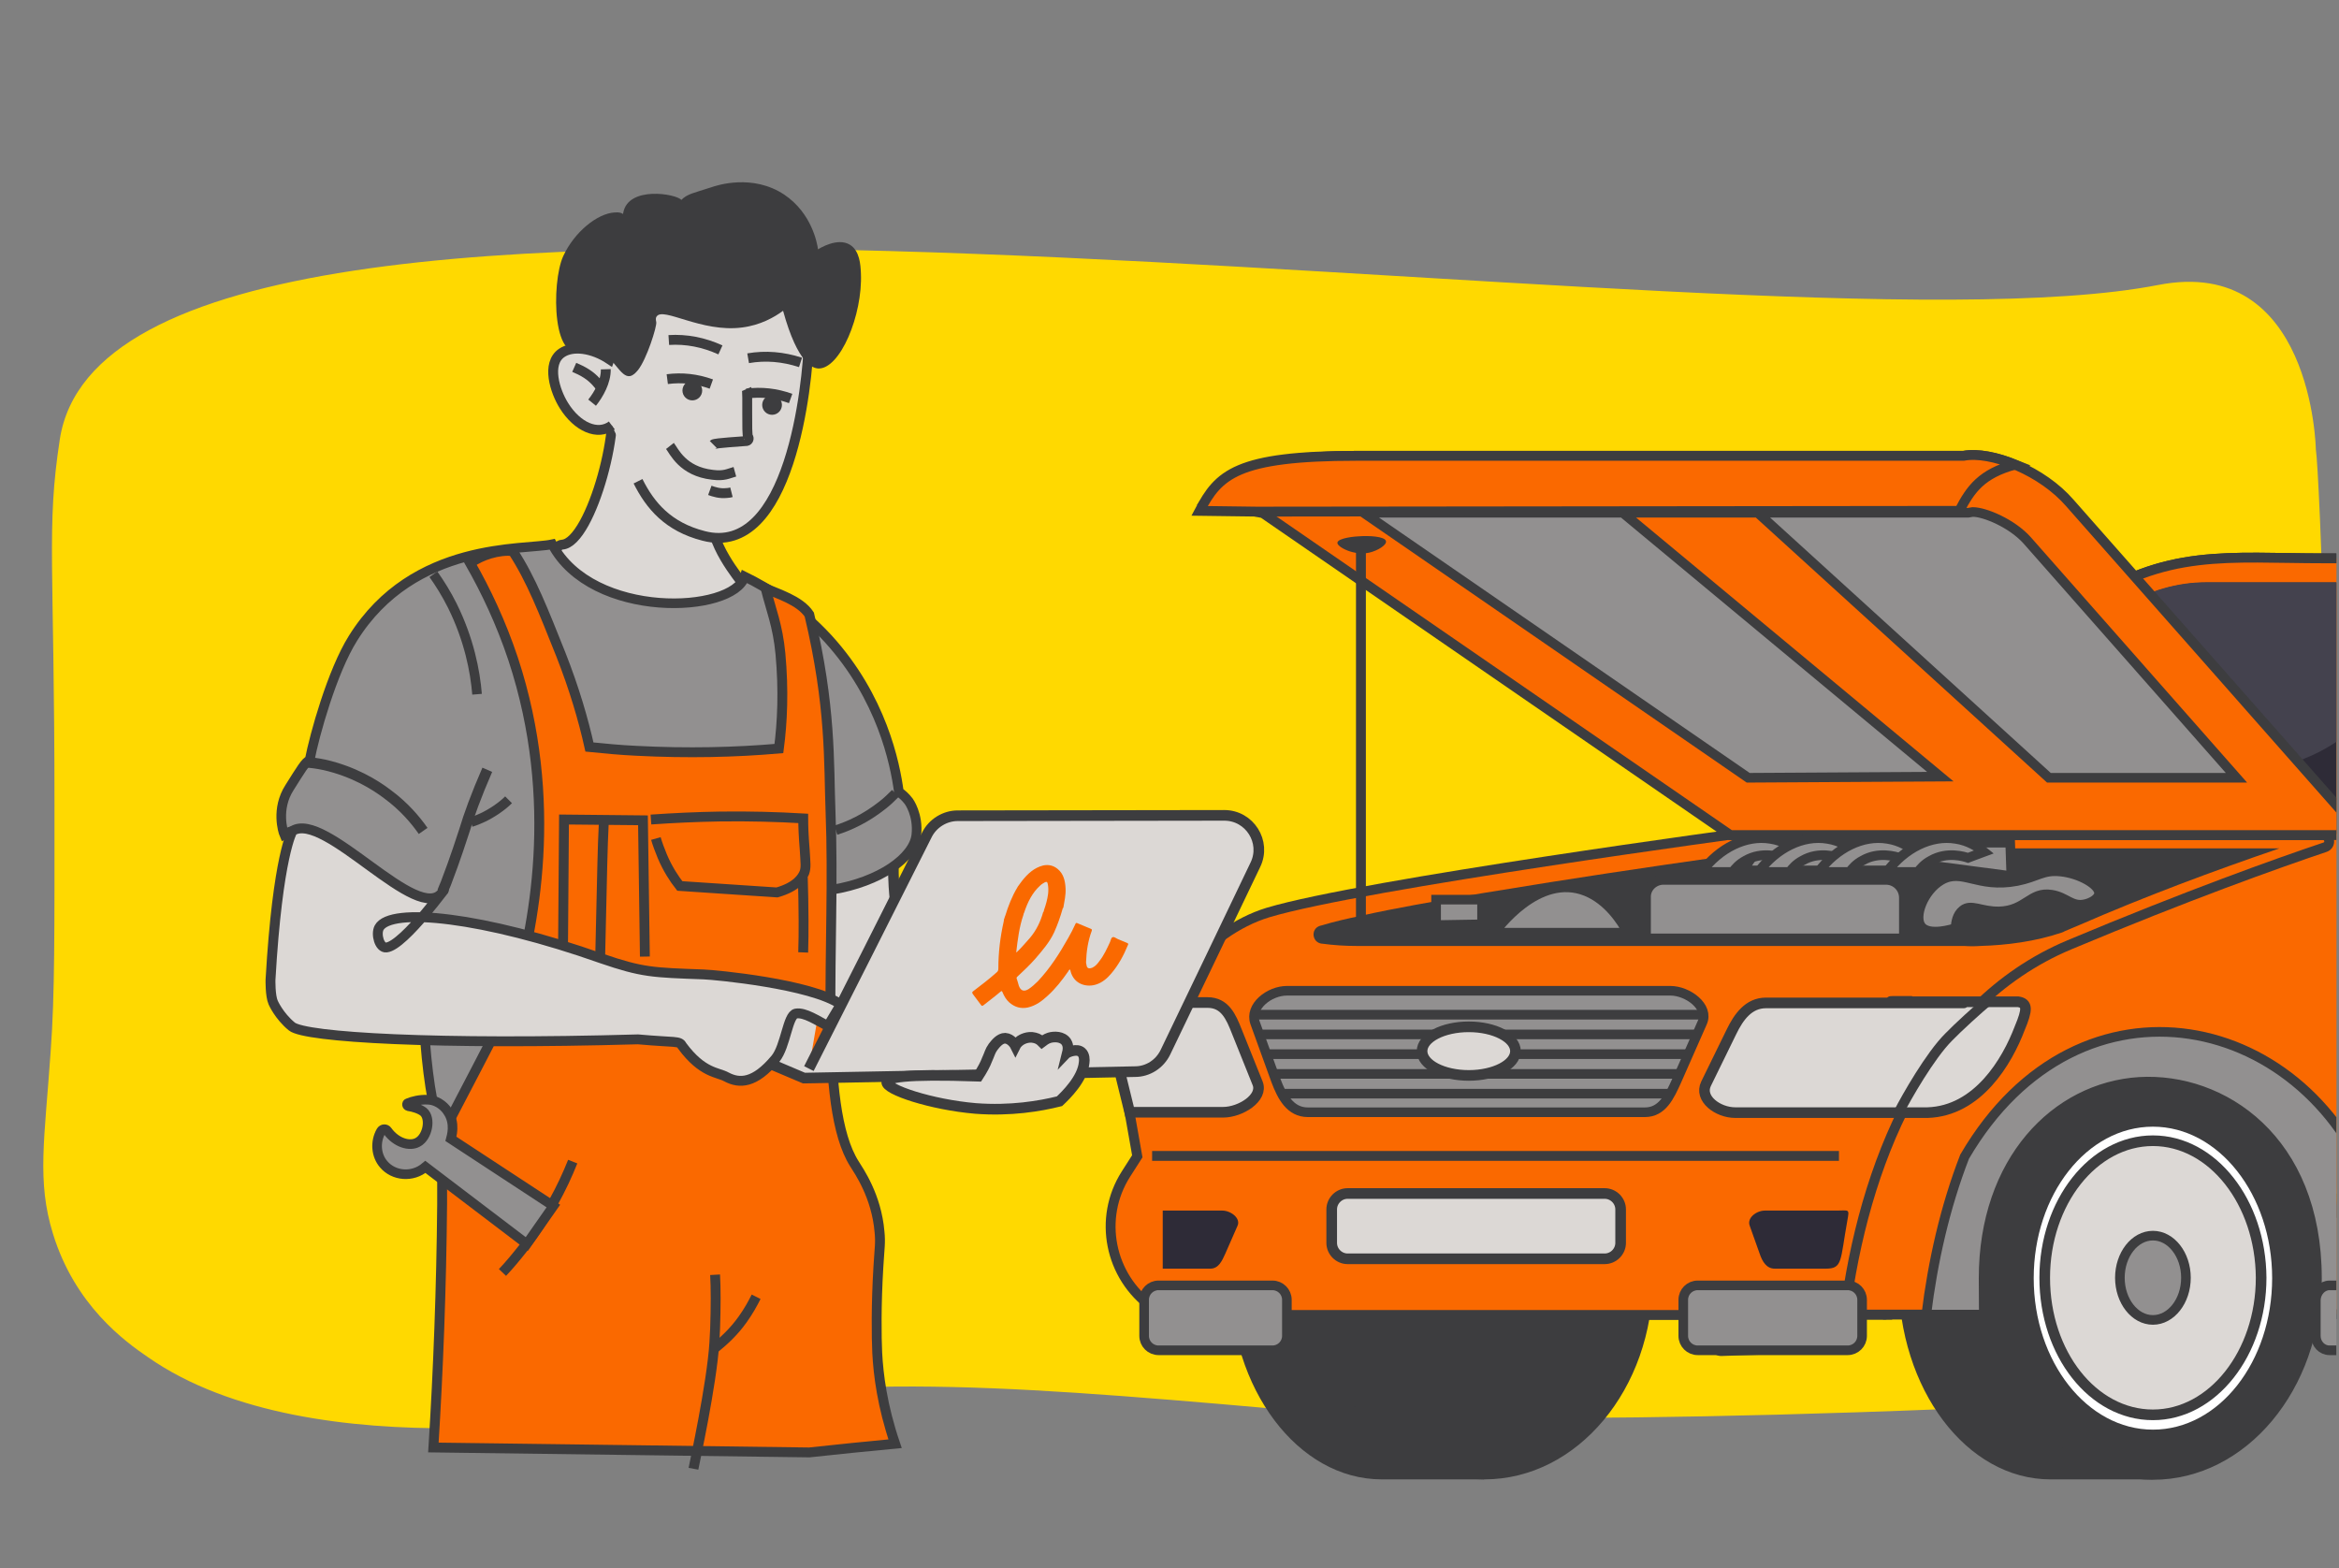 <svg width="440" height="295" viewBox="0 0 440 295" fill="none" xmlns="http://www.w3.org/2000/svg">
<rect x="0" y="0" width="440" height="295" fill="#808080" stroke="none"/>
<g clip-path="url(#clip0_4266_35487)">
<g clip-path="url(#clip1_4266_35487)">
<path d="M11.249 82.677C8.678 99.462 10.249 105.961 10.249 151.672C10.249 175.242 10.32 187.026 9.535 197.74C8.392 214.31 6.892 222.167 9.963 232.094C14.106 245.593 23.534 252.378 27.819 255.307C58.888 277.019 118.241 266.02 123.812 265.02C161.809 258.092 191.378 260.735 250.373 265.949C250.373 265.949 297.298 268.949 402.361 263.378C406.933 263.163 418.075 262.378 427.288 252.164C434.43 244.308 439.573 234.237 439.501 225.238C438.644 150.172 436.359 88.82 435.645 84.534C435.645 84.463 435.002 47.966 406.004 53.608C328.153 68.821 21.891 13.111 11.249 82.677Z" fill="#FFD900"/>
<path fill-rule="evenodd" clip-rule="evenodd" d="M259.94 202.454C244.156 202.454 231.371 219.453 231.371 240.379C231.371 261.306 244.156 278.305 259.94 278.305H279.225C257.94 267.806 255.298 255.45 255.298 240.379C255.298 230.309 255.298 218.095 279.225 202.454H259.94Z" fill="#3D3D3F"/>
<path fill-rule="evenodd" clip-rule="evenodd" d="M279.224 202.454C261.725 202.454 247.512 219.453 247.512 240.379C247.512 261.306 261.725 278.305 279.224 278.305C296.722 278.305 310.935 261.306 310.935 240.379C310.935 219.453 296.722 202.454 279.224 202.454Z" fill="#3D3D3F"/>
<path fill-rule="evenodd" clip-rule="evenodd" d="M385.714 202.454C369.929 202.454 357.145 219.453 357.145 240.379C357.145 261.306 369.929 278.305 385.714 278.305H404.998C383.714 267.806 381.071 255.45 381.071 240.379C381.071 230.309 381.071 218.095 404.998 202.454H385.714Z" fill="#3D3D3F"/>
<path d="M404.997 278.377C422.511 278.377 436.709 261.397 436.709 240.451C436.709 219.505 422.511 202.525 404.997 202.525C387.483 202.525 373.285 219.505 373.285 240.451C373.285 261.397 387.483 278.377 404.997 278.377Z" fill="#3D3D3F"/>
<path fill-rule="evenodd" clip-rule="evenodd" d="M404.997 211.953C392.57 211.953 382.57 224.738 382.57 240.451C382.57 256.164 392.641 268.948 404.997 268.948C417.425 268.948 427.424 256.164 427.424 240.451C427.424 224.738 417.353 211.953 404.997 211.953Z" fill="white"/>
<path fill-rule="evenodd" clip-rule="evenodd" d="M404.996 214.596C393.783 214.596 384.641 226.166 384.641 240.379C384.641 254.664 393.711 266.163 404.996 266.163C416.21 266.163 425.352 254.593 425.352 240.379C425.28 226.166 416.21 214.596 404.996 214.596Z" fill="#DCD8D5" stroke="#3D3D3F" stroke-width="2" stroke-miterlimit="10"/>
<path fill-rule="evenodd" clip-rule="evenodd" d="M404.995 232.451C401.567 232.451 398.781 236.023 398.781 240.379C398.781 244.736 401.567 248.307 404.995 248.307C408.423 248.307 411.209 244.736 411.209 240.379C411.209 236.023 408.423 232.451 404.995 232.451Z" fill="#929090" stroke="#3D3D3F" stroke-width="1.809" stroke-miterlimit="10"/>
<path fill-rule="evenodd" clip-rule="evenodd" d="M329.647 156.458C362.859 133.602 381.358 120.96 391.643 113.889C407.356 103.105 419.14 105.033 437.21 105.033H566.915L647.98 156.743C698.904 156.743 693.833 214.239 687.477 247.236H678.549C678.906 245.022 679.049 242.737 679.049 240.38C679.049 219.453 664.836 202.454 647.337 202.454C629.838 202.454 615.625 219.453 615.625 240.38C615.625 242.737 615.768 245.022 616.125 247.236H442.067C447.567 211.168 404.499 196.454 384.286 199.454C366.43 202.097 354.36 221.167 354.36 240.451C354.36 252.093 354.503 245.094 354.86 247.308H346.717L345.289 250.522C344.646 252.022 343.932 253.45 342.289 253.521L323.791 254.164C321.862 254.236 319.505 249.022 318.505 247.379H239.012C237.94 248.736 234.94 253.593 233.441 253.593H221.656C220.013 253.593 218.656 252.236 218.656 250.593V247.236L216.728 245.879C208.728 240.165 206.514 229.166 211.799 220.881L213.942 217.524L212.085 207.025C211.371 202.883 212.014 198.669 214.085 194.955C218.227 187.455 226.584 175.313 238.512 171.671C256.367 166.314 329.647 156.458 329.647 156.458Z" fill="#FA6900" stroke="#3D3D3F" stroke-width="1.857" stroke-miterlimit="10"/>
<path fill-rule="evenodd" clip-rule="evenodd" d="M329.646 156.457C362.858 133.602 381.357 120.96 391.642 113.889C407.355 103.104 419.139 105.033 437.21 105.033H569.485C583.984 105.033 588.341 107.604 600.554 116.532C617.767 129.174 637.194 148.744 648.05 156.743H667.763C710.688 156.743 704.76 247.236 704.76 247.236H678.691C679.048 245.022 679.191 242.736 679.191 240.379C679.191 219.452 664.977 202.454 647.479 202.454C629.98 202.454 615.767 219.452 615.767 240.379C615.767 242.736 615.91 245.022 616.267 247.236H436.352C435.567 246.665 435.638 247.879 435.638 246.379C435.638 245.45 435.71 243.665 435.71 240.451C435.71 214.31 417.854 202.597 402.284 203.525C386.499 204.525 373 218.452 373 240.451C373 252.093 373.143 245.093 373.5 247.307H347.002C350.502 219.738 362.072 189.169 389.285 177.741C411.426 168.456 428.424 162.385 437.352 159.386C438.638 158.957 438.281 157.1 436.995 157.1H325.504C328.147 156.672 329.646 156.457 329.646 156.457Z" fill="#FA6900" stroke="#3D3D3F" stroke-width="1.857" stroke-miterlimit="10"/>
<path fill-rule="evenodd" clip-rule="evenodd" d="M720.189 228.023C720.546 239.237 720.046 247.236 720.046 247.236H693.976C694.334 245.022 694.476 242.736 694.476 240.379C694.476 219.453 680.263 202.454 662.765 202.454C645.266 202.454 631.053 219.453 631.053 240.379C631.053 242.736 631.196 245.022 631.553 247.236H436.354C435.854 247.236 435.782 247.307 435.782 246.736C435.782 245.879 435.854 244.093 435.854 240.451C435.854 214.31 417.998 202.597 402.428 203.525C386.643 204.525 373.144 218.453 373.144 240.451C373.144 252.093 373.287 245.093 373.644 247.307H362.359C363.574 237.451 365.859 227.166 369.573 217.596C391.214 180.527 435.068 190.383 446.924 226.023C447.353 227.38 452.71 227.38 457.281 227.523C497.277 228.738 619.911 228.666 619.911 228.666C619.911 228.666 629.41 189.955 662.836 191.812C696.262 193.669 702.261 217.381 703.404 224.952C704.476 232.523 712.546 229.809 720.189 228.023Z" fill="#929090" stroke="#3D3D3F" stroke-width="1.809" stroke-miterlimit="10"/>
<path fill-rule="evenodd" clip-rule="evenodd" d="M337.648 156.886C440.498 156.886 444.283 156.886 444.283 156.886C461.567 128.388 488.28 109.604 488.065 109.604C475.495 109.604 440.14 109.604 415.071 109.604C403.715 109.604 395.43 116.175 385.93 122.746C369.003 134.531 354.576 145.03 337.648 156.886Z" fill="#2E2B37"/>
<path fill-rule="evenodd" clip-rule="evenodd" d="M242.083 186.384H314.22C317.506 186.384 321.577 189.384 320.22 192.383L315.435 203.24C314.078 206.239 312.721 209.239 309.435 209.239H246.011C242.726 209.239 241.155 206.311 240.012 203.24L236.084 192.383C235.012 189.312 238.798 186.384 242.083 186.384Z" fill="#929090" stroke="#3D3D3F" stroke-width="1.809" stroke-miterlimit="10"/>
<path fill-rule="evenodd" clip-rule="evenodd" d="M379.642 188.455H360.072H360.001C359.929 188.455 359.929 188.455 359.858 188.455C359.715 188.455 359.572 188.455 359.429 188.383H359.358C359.144 188.383 359.001 188.383 358.787 188.383C358.715 188.383 358.644 188.383 358.572 188.383C358.358 188.383 358.144 188.383 357.929 188.383H357.858C357.644 188.383 357.358 188.383 357.072 188.383C357.001 188.383 356.858 188.383 356.787 188.383C356.572 188.383 356.287 188.383 356.001 188.383C353.144 188.455 370.5 188.669 369.357 188.669H332.217C328.932 188.669 327.075 191.312 325.718 194.097L320.932 203.882C319.575 206.668 323.146 209.31 326.432 209.31H362.572C372.071 209.025 377.571 199.668 379.928 193.454C381.428 189.883 381.428 188.74 379.642 188.455Z" fill="#DCD8D5" stroke="#3D3D3F" stroke-width="2" stroke-miterlimit="10"/>
<path fill-rule="evenodd" clip-rule="evenodd" d="M230.511 235.808L232.797 230.594C233.44 229.166 231.511 227.738 229.94 227.738H224.369H218.727V238.665H223.226H227.654C229.226 238.665 229.869 237.237 230.511 235.808Z" fill="#2E2B37"/>
<path fill-rule="evenodd" clip-rule="evenodd" d="M329.149 230.595L331.006 235.809C331.506 237.308 332.291 238.665 333.863 238.665H341.791H343.433C346.647 238.665 346.147 237.237 347.504 229.666C347.933 227.309 347.862 227.738 345.433 227.738H343.005H332.006C330.434 227.738 328.577 229.095 329.149 230.595Z" fill="#2E2B37"/>
<path fill-rule="evenodd" clip-rule="evenodd" d="M402.357 146.03C438.497 146.03 438.497 143.744 469.138 109.532C457.853 109.532 425.141 109.532 415.071 109.532C403.714 109.532 395.429 116.103 385.93 122.674C374.288 130.745 363.86 138.245 353.004 145.958C364.074 146.03 366.146 146.03 402.357 146.03Z" fill="#44424E"/>
<path fill-rule="evenodd" clip-rule="evenodd" d="M438.212 241.808H608.341C609.77 241.808 610.913 243.022 610.913 244.522V251.307C610.913 252.807 609.77 254.021 608.341 254.021H438.212C436.783 254.021 435.641 252.807 435.641 251.307V244.522C435.712 243.022 436.855 241.808 438.212 241.808Z" fill="#929090" stroke="#3D3D3F" stroke-width="1.809" stroke-miterlimit="10"/>
<path fill-rule="evenodd" clip-rule="evenodd" d="M319.363 241.808H347.575C349.075 241.808 350.289 243.022 350.289 244.522V251.307C350.289 252.807 349.075 254.021 347.575 254.021H319.363C317.863 254.021 316.648 252.807 316.648 251.307V244.522C316.648 243.022 317.863 241.808 319.363 241.808Z" fill="#929090" stroke="#3D3D3F" stroke-width="1.809" stroke-miterlimit="10"/>
<path fill-rule="evenodd" clip-rule="evenodd" d="M217.941 241.808H239.368C240.867 241.808 242.082 243.022 242.082 244.522V251.307C242.082 252.807 240.867 254.021 239.368 254.021H217.941C216.441 254.021 215.227 252.807 215.227 251.307V244.522C215.227 243.022 216.441 241.808 217.941 241.808Z" fill="#929090" stroke="#3D3D3F" stroke-width="1.809" stroke-miterlimit="10"/>
<path fill-rule="evenodd" clip-rule="evenodd" d="M236.584 203.811L232.656 194.026C231.584 191.312 230.442 188.598 227.156 188.598H219.014C215.371 189.026 211.514 194.597 210.586 201.383L212.514 209.239H230.084C233.37 209.239 237.655 206.525 236.584 203.811Z" fill="#DCD8D5" stroke="#3D3D3F" stroke-width="2" stroke-miterlimit="10"/>
<path fill-rule="evenodd" clip-rule="evenodd" d="M255.224 85.749C285.008 85.749 369.358 85.749 369.358 85.749C375.001 84.821 384.286 88.749 389.357 94.606L441.21 153.387C442.495 154.815 441.424 157.101 439.567 157.101H325.505L237.583 96.534L226.727 94.391C230.941 88.32 239.511 85.749 255.224 85.749Z" fill="#FA6900" stroke="#3D3D3F" stroke-width="1.857" stroke-miterlimit="10"/>
<path fill-rule="evenodd" clip-rule="evenodd" d="M328.863 146.316L256.512 96.463H370.217L371.074 96.32H371.146C373.36 96.32 378.502 98.462 381.359 101.676L420.713 146.316H385.43L330.649 96.463L305.008 96.248L365.003 146.102L328.863 146.316Z" fill="#929090" stroke="#3D3D3F" stroke-width="1.809" stroke-miterlimit="10"/>
<path fill-rule="evenodd" clip-rule="evenodd" d="M428.782 159.6H335.146C335.075 159.6 335.003 159.6 334.932 159.6C320.504 161.6 306.077 163.671 291.649 165.957C283.15 167.314 274.651 168.671 266.151 170.242C262.723 170.885 259.295 171.528 255.866 172.313C253.438 172.813 250.938 173.385 248.581 174.099C248.51 174.099 248.367 174.17 248.296 174.17C246.51 174.742 246.796 177.313 248.653 177.527H248.724C250.867 177.813 253.01 177.956 255.224 177.956H369.358C369.429 177.956 369.429 177.956 369.5 177.956C370.5 178.027 371.5 178.027 372.5 177.956C377.571 177.813 382.928 177.099 387.785 175.456C387.999 175.385 388.213 175.313 388.428 175.17C389.356 174.813 390.213 174.385 391.142 174.028C403.426 168.671 416.068 163.957 428.782 159.6Z" fill="#3D3D3F"/>
<path fill-rule="evenodd" clip-rule="evenodd" d="M369.359 85.749C369.359 85.749 278.009 85.749 255.225 85.749C232.513 85.749 229.227 89.32 225.656 96.105L236.441 96.248L368.574 96.105C370.716 91.963 372.788 89.106 379.073 87.392C375.502 85.963 372.002 85.249 369.359 85.749Z" fill="#FA6900" stroke="#3D3D3F" stroke-width="1.857" stroke-miterlimit="10"/>
<path fill-rule="evenodd" clip-rule="evenodd" d="M312.932 165.529H354.786C356.643 165.529 358.143 167.028 358.143 168.885V176.528H309.647V168.814C309.576 167.028 311.075 165.529 312.932 165.529Z" fill="#929090" stroke="#3D3D3F" stroke-width="1.809" stroke-miterlimit="10"/>
<path d="M236.371 190.884C262.012 190.884 294.867 190.884 320.436 190.884H236.371Z" fill="#929090"/>
<path d="M236.371 190.884C262.012 190.884 294.867 190.884 320.436 190.884" stroke="#3D3D3F" stroke-width="1.809" stroke-miterlimit="10"/>
<path d="M237.441 194.598C263.082 194.598 293.58 194.598 319.221 194.598H237.441Z" fill="#929090"/>
<path d="M237.441 194.598C263.082 194.598 293.58 194.598 319.221 194.598" stroke="#3D3D3F" stroke-width="1.809" stroke-miterlimit="10"/>
<path d="M238.727 198.312C264.367 198.312 292.08 198.312 317.649 198.312H238.727Z" fill="#929090"/>
<path d="M238.727 198.312C264.367 198.312 292.08 198.312 317.649 198.312" stroke="#3D3D3F" stroke-width="1.809" stroke-miterlimit="10"/>
<path d="M239.656 202.026C265.297 202.026 290.009 202.026 315.65 202.026H239.656Z" fill="#929090"/>
<path d="M239.656 202.026C265.297 202.026 290.009 202.026 315.65 202.026" stroke="#3D3D3F" stroke-width="1.809" stroke-miterlimit="10"/>
<path d="M240.656 205.74C266.297 205.74 288.867 205.74 314.508 205.74H240.656Z" fill="#929090"/>
<path d="M240.656 205.74C266.297 205.74 288.867 205.74 314.508 205.74" stroke="#3D3D3F" stroke-width="1.809" stroke-miterlimit="10"/>
<path d="M276.297 202.311C281.149 202.311 285.082 200.265 285.082 197.74C285.082 195.216 281.149 193.169 276.297 193.169C271.445 193.169 267.512 195.216 267.512 197.74C267.512 200.265 271.445 202.311 276.297 202.311Z" fill="#DCD8D5" stroke="#3D3D3F" stroke-width="2" stroke-miterlimit="10"/>
<path d="M301.865 236.809H253.511C251.869 236.809 250.512 235.452 250.512 233.809V227.524C250.512 225.881 251.869 224.524 253.511 224.524H301.865C303.508 224.524 304.865 225.881 304.865 227.524V233.809C304.865 235.452 303.508 236.809 301.865 236.809Z" fill="#DCD8D5" stroke="#3D3D3F" stroke-width="2" stroke-miterlimit="10"/>
<path fill-rule="evenodd" clip-rule="evenodd" d="M306.223 175.456C305.08 173.385 302.58 169.385 298.366 167.671C289.296 164.029 281.511 174.956 281.082 175.456C289.439 175.456 297.866 175.456 306.223 175.456Z" fill="#929090" stroke="#3D3D3F" stroke-width="1.809" stroke-miterlimit="10"/>
<path d="M392.214 170.1C389.714 170.671 388.714 168.743 385.928 168.314C381.929 167.671 381.143 171.314 376.072 171.457C372.644 171.528 370.787 169.957 369.216 171.243C368.144 172.1 367.93 173.528 367.858 174.599C367.358 174.742 362.93 176.171 361.43 174.314C359.93 172.457 361.859 167.529 365.144 165.6C369.144 163.243 371.93 167.171 379.429 165.743C383.357 164.957 384.286 163.6 387.643 163.957C391.214 164.314 394.999 166.457 394.856 168.1C394.785 169.1 393.285 169.885 392.214 170.1Z" fill="#929090" stroke="#3D3D3F" stroke-width="1.809" stroke-miterlimit="10"/>
<path d="M329.579 161.243C329.007 162.1 328.436 162.886 327.793 163.743C338.364 163.743 349.006 163.743 359.576 163.743C360.933 163.457 362.362 163.172 363.719 162.886C368.576 163.529 373.504 164.172 378.36 164.814C378.289 162.743 378.218 160.6 378.146 158.529C362.005 158.529 345.863 158.458 329.721 158.458C329.721 159.386 329.65 160.315 329.579 161.243Z" fill="#929090" stroke="#3D3D3F" stroke-width="1.809" stroke-miterlimit="10"/>
<path d="M278.795 173.885C278.795 172.314 278.795 170.742 278.795 169.242C275.938 169.242 273.009 169.242 270.152 169.242C270.152 170.814 270.152 172.385 270.152 174.028C273.009 173.956 275.866 173.956 278.795 173.885Z" fill="#929090" stroke="#3D3D3F" stroke-width="1.809" stroke-miterlimit="10"/>
<path d="M320.078 164.029C323.435 159.529 328.435 157.029 333.077 157.815C335.434 158.172 337.22 159.315 338.362 160.243C337.362 160.601 336.363 161.029 335.363 161.386C334.72 161.172 331.434 160.101 328.363 161.886C327.149 162.529 326.435 163.386 325.935 164.029C324.006 164.029 322.078 164.029 320.078 164.029Z" fill="#929090" stroke="#3D3D3F" stroke-width="1.809" stroke-miterlimit="10"/>
<path d="M330.789 164.029C334.146 159.529 339.146 157.029 343.788 157.815C346.145 158.172 347.931 159.315 349.073 160.243C348.073 160.601 347.073 161.029 346.074 161.386C345.431 161.172 342.145 160.101 339.074 161.886C337.86 162.529 337.146 163.386 336.646 164.029C334.717 164.029 332.717 164.029 330.789 164.029Z" fill="#929090" stroke="#3D3D3F" stroke-width="1.809" stroke-miterlimit="10"/>
<path d="M342.074 164.029C345.431 159.529 350.431 157.029 355.073 157.815C357.43 158.172 359.216 159.315 360.358 160.243C359.359 160.601 358.359 161.029 357.359 161.386C356.716 161.172 353.43 160.101 350.359 161.886C349.145 162.529 348.431 163.386 347.931 164.029C346.002 164.029 344.003 164.029 342.074 164.029Z" fill="#929090" stroke="#3D3D3F" stroke-width="1.809" stroke-miterlimit="10"/>
<path d="M354.934 164.029C358.29 159.529 363.29 157.029 367.933 157.815C370.29 158.172 372.075 159.315 373.218 160.243C372.218 160.601 371.218 161.029 370.218 161.386C369.575 161.172 366.29 160.101 363.219 161.886C362.004 162.529 361.29 163.386 360.79 164.029C358.862 164.029 356.862 164.029 354.934 164.029Z" fill="#929090" stroke="#3D3D3F" stroke-width="1.809" stroke-miterlimit="10"/>
<path fill-rule="evenodd" clip-rule="evenodd" d="M256.012 173.957C256.012 150.244 256.012 126.46 256.012 102.748V173.957Z" fill="#FA6900"/>
<path d="M256.012 173.957C256.012 150.244 256.012 126.46 256.012 102.748" stroke="#3D3D3F" stroke-width="1.857" stroke-miterlimit="10"/>
<path fill-rule="evenodd" clip-rule="evenodd" d="M257.583 103.962C259.154 103.605 260.868 102.534 260.725 101.819C260.582 100.891 257.44 100.748 255.654 100.891C255.154 100.891 251.655 101.177 251.583 102.105C251.512 102.891 254.726 104.605 257.583 103.962Z" fill="#3D3D3F"/>
<path d="M374 188.312C372.572 189.384 368.072 193.526 366.572 195.098C363.073 198.597 358.644 206.383 357.145 209.311" stroke="#3D3D3F" stroke-width="1.857" stroke-miterlimit="10"/>
<path d="M216.73 217.453C237.729 217.453 258.656 217.453 279.654 217.453C301.724 217.453 323.865 217.453 345.935 217.453" stroke="#3D3D3F" stroke-width="1.857" stroke-miterlimit="10"/>
<path d="M167.593 157.101C168.735 158.172 167.736 159.958 168.164 166.743C168.664 174.457 170.164 176.885 170.521 181.456C170.807 185.813 170.092 192.027 165.164 199.955C154.165 192.455 143.166 184.884 132.238 177.385C157.022 157.958 165.379 155.029 167.593 157.101Z" fill="#DCD8D5" stroke="#3D3D3F" stroke-width="2" stroke-miterlimit="10"/>
<path d="M114.381 73.25C117.523 78.178 111.31 102.105 105.739 102.462C103.025 102.605 104.596 112.961 106.453 114.89C112.167 120.889 125.309 124.46 128.237 139.745C128.38 140.316 129.737 135.959 129.88 135.388C131.522 130.46 141.95 112.89 139.093 108.962C138.022 107.533 131.308 98.891 135.236 95.034" fill="#DCD8D5"/>
<path d="M114.381 73.25C117.523 78.178 111.31 102.105 105.739 102.462C103.025 102.605 104.596 112.961 106.453 114.89C112.167 120.889 125.309 124.46 128.237 139.745C128.38 140.316 129.737 135.959 129.88 135.388C131.522 130.46 141.95 112.89 139.093 108.962C138.022 107.533 131.308 98.891 135.236 95.034" stroke="#3D3D3F" stroke-width="1.857" stroke-miterlimit="10"/>
<path d="M77.596 169.6C69.097 165.457 66.168 161.886 64.24 160.386C61.526 158.243 58.312 155.458 55.026 156.315C54.383 156.458 53.812 156.744 53.455 156.958C53.241 156.458 51.884 152.172 54.455 148.173C56.526 144.887 57.526 143.173 58.24 143.03C59.169 138.245 62.454 126.389 66.382 120.104C77.81 101.748 98.666 103.533 103.88 102.391C111.379 116.604 137.877 115.461 140.091 108.462C144.305 110.533 150.233 114.104 155.804 120.175C165.875 131.246 168.375 143.602 169.089 148.958C169.589 149.316 170.303 149.887 170.946 150.744C170.946 150.744 172.803 153.244 172.374 157.101C171.874 161.315 165.589 165.886 156.447 167.386C155.947 176.171 155.447 184.956 154.876 193.741C130.949 195.812 107.022 211.311 83.096 213.453C79.524 204.24 78.81 181.956 80.239 173.528C79.31 173.171 79.524 170.528 77.596 169.6Z" fill="#929090" stroke="#3D3D3F" stroke-width="1.809" stroke-miterlimit="10"/>
<path d="M115.094 80.035C112.452 82.035 108.595 80.321 106.095 76.322C104.381 73.608 102.738 68.394 105.666 66.394C107.738 64.965 111.452 65.465 114.666 67.608C115.166 66.251 116.523 61.894 118.166 59.68C121.022 55.895 152.52 51.038 152.163 63.965C151.949 72.25 148.663 105.034 132.379 100.82C125.665 99.106 122.308 95.106 120.023 90.535" fill="#DCD8D5"/>
<path d="M115.094 80.035C112.452 82.035 108.595 80.321 106.095 76.322C104.381 73.608 102.738 68.394 105.666 66.394C107.738 64.965 111.452 65.465 114.666 67.608C115.166 66.251 116.523 61.894 118.166 59.68C121.022 55.895 152.52 51.038 152.163 63.965C151.949 72.25 148.663 105.034 132.379 100.82C125.665 99.106 122.308 95.106 120.023 90.535" stroke="#3D3D3F" stroke-width="1.857" stroke-miterlimit="10"/>
<path d="M135.522 65.822C132.38 64.393 129.094 63.751 125.809 63.965L135.522 65.822Z" fill="#DCD8D5"/>
<path d="M135.522 65.822C132.38 64.393 129.094 63.751 125.809 63.965" stroke="#3D3D3F" stroke-width="1.857" stroke-miterlimit="10"/>
<path d="M150.591 68.179C147.305 67.108 144.02 66.822 140.734 67.394L150.591 68.179Z" fill="#DCD8D5"/>
<path d="M150.591 68.179C147.305 67.108 144.02 66.822 140.734 67.394" stroke="#3D3D3F" stroke-width="1.857" stroke-miterlimit="10"/>
<path d="M140.449 73.179C140.735 73.822 140.378 81.821 140.735 82.178C140.949 82.464 140.806 82.892 140.449 82.964C139.949 83.035 134.45 83.321 134.164 83.606" fill="#DCD8D5"/>
<path d="M140.449 73.179C140.735 73.822 140.378 81.821 140.735 82.178C140.949 82.464 140.806 82.892 140.449 82.964C139.949 83.035 134.45 83.321 134.164 83.606" stroke="#3D3D3F" stroke-width="1.857" stroke-miterlimit="10"/>
<path d="M133.809 72.25C131.023 71.25 128.309 70.965 125.523 71.322L133.809 72.25Z" fill="#DCD8D5"/>
<path d="M133.809 72.25C131.023 71.25 128.309 70.965 125.523 71.322" stroke="#3D3D3F" stroke-width="1.857" stroke-miterlimit="10"/>
<path d="M130.236 75.321C131.262 75.321 132.093 74.49 132.093 73.464C132.093 72.439 131.262 71.607 130.236 71.607C129.21 71.607 128.379 72.439 128.379 73.464C128.379 74.49 129.21 75.321 130.236 75.321Z" fill="#3D3D3F"/>
<path d="M148.734 74.964C145.949 73.964 143.235 73.679 140.449 74.036L148.734 74.964Z" fill="#DCD8D5"/>
<path d="M148.734 74.964C145.949 73.964 143.235 73.679 140.449 74.036" stroke="#3D3D3F" stroke-width="1.857" stroke-miterlimit="10"/>
<path d="M145.236 78.035C146.262 78.035 147.093 77.204 147.093 76.178C147.093 75.153 146.262 74.322 145.236 74.322C144.21 74.322 143.379 75.153 143.379 76.178C143.379 77.204 144.21 78.035 145.236 78.035Z" fill="#3D3D3F"/>
<path d="M108.023 69.108C108.666 69.393 109.523 69.751 110.38 70.322C111.809 71.25 112.666 72.393 113.237 73.179" fill="#DCD8D5"/>
<path d="M108.023 69.108C108.666 69.393 109.523 69.751 110.38 70.322C111.809 71.25 112.666 72.393 113.237 73.179" stroke="#3D3D3F" stroke-width="1.857" stroke-miterlimit="10"/>
<path d="M111.383 75.75C112.597 74.25 114.025 71.75 113.954 69.465L111.383 75.75Z" fill="#DCD8D5"/>
<path d="M111.383 75.75C112.597 74.25 114.025 71.75 113.954 69.465" stroke="#3D3D3F" stroke-width="1.857" stroke-miterlimit="10"/>
<path d="M110.311 65.394C103.812 69.822 103.669 53.109 105.954 48.181C108.026 43.681 112.311 40.181 115.596 39.967C117.382 39.824 117.096 40.61 117.239 40.038C118.168 34.896 127.238 36.467 128.167 37.61C129.31 36.467 130.452 36.324 133.738 35.253C134.952 34.825 141.594 32.682 147.523 36.61C152.736 40.11 153.736 45.824 153.879 46.895C154.165 46.752 157.522 44.609 159.879 46.038C161.736 47.181 161.879 49.823 161.95 51.395C162.307 59.251 158.022 69.536 153.879 69.322C153.022 69.25 150.094 68.608 147.308 58.466C145.666 59.68 143.023 61.18 139.595 61.608C131.952 62.608 124.739 57.68 123.524 59.537C123.382 59.68 123.31 60.037 123.453 60.608C123.596 61.394 121.667 67.536 120.025 69.608C119.596 70.108 119.168 70.608 118.525 70.75C116.739 71.107 115.239 66.894 113.525 67.036C111.882 67.251 111.525 64.608 110.311 65.394Z" fill="#3D3D3F"/>
<path d="M88.455 105.962C91.384 111.104 94.241 117.104 96.526 123.96C105.383 150.815 100.312 175.099 96.526 187.741C92.098 196.312 87.67 204.883 83.17 213.453C83.17 217.739 83.17 222.095 83.17 226.524C83.027 242.308 82.456 257.521 81.527 272.306C105.097 272.592 128.667 272.949 152.236 273.234C157.593 272.663 163.021 272.092 168.378 271.592C165.949 264.449 165.235 258.593 165.021 254.522C164.878 251.593 164.807 245.451 165.235 238.38C165.449 234.737 165.664 233.809 165.449 231.738C164.878 224.952 161.521 220.238 160.735 218.953C153.736 207.954 157.236 177.885 156.236 152.744C155.879 143.387 156.379 132.96 152.236 115.604C150.451 112.89 146.094 111.676 144.022 110.676C145.022 114.675 146.308 117.675 146.808 122.96C147.451 129.888 147.165 135.959 146.522 140.816C138.38 141.53 129.381 141.745 119.739 141.245C116.667 141.102 113.739 140.816 110.882 140.53C109.739 135.388 108.025 129.531 105.525 123.175C102.24 114.961 99.954 109.033 96.455 103.676C93.812 103.39 90.455 104.462 88.455 105.962Z" fill="#FA6900" stroke="#3D3D3F" stroke-width="1.857" stroke-miterlimit="10"/>
<path d="M105.883 182.599C105.954 173.099 106.026 163.672 106.097 154.172C111.025 154.244 116.025 154.244 120.953 154.315C121.096 162.886 121.167 171.385 121.31 179.956" stroke="#3D3D3F" stroke-width="1.857" stroke-miterlimit="10"/>
<path d="M112.879 181.027C113.022 174.885 113.165 168.742 113.307 162.529C113.379 159.886 113.45 157.172 113.593 154.529" stroke="#3D3D3F" stroke-width="1.857" stroke-miterlimit="10"/>
<path d="M122.453 154.172C126.596 153.887 130.952 153.672 135.524 153.601C141.023 153.53 146.237 153.672 151.094 153.958C151.094 155.315 151.165 157.315 151.379 159.886C151.522 162.386 151.665 163.172 151.308 164.172C150.951 165.029 149.951 166.814 146.166 167.886C140.095 167.457 133.952 167.1 127.881 166.671C126.81 165.314 125.596 163.457 124.596 161.1C124.096 159.886 123.667 158.743 123.382 157.744" stroke="#3D3D3F" stroke-width="1.857" stroke-miterlimit="10"/>
<path d="M151.02 165.1C151.091 167.743 151.162 170.385 151.162 173.171C151.162 175.242 151.162 177.242 151.091 179.17" stroke="#3D3D3F" stroke-width="1.857" stroke-miterlimit="10"/>
<path d="M134.52 239.809C134.663 242.308 134.663 245.808 134.52 249.951C134.52 249.951 134.449 251.308 134.377 252.665C133.878 260.45 130.663 275.163 130.449 276.306" stroke="#3D3D3F" stroke-width="1.857" stroke-miterlimit="10"/>
<path d="M134.594 253.522C136.094 252.308 138.022 250.594 139.736 248.165C140.808 246.665 141.593 245.237 142.236 243.951" stroke="#3D3D3F" stroke-width="1.857" stroke-miterlimit="10"/>
<path d="M94.523 239.38C95.88 237.951 97.166 236.38 98.523 234.666C102.88 229.024 105.808 223.381 107.737 218.524" stroke="#3D3D3F" stroke-width="1.857" stroke-miterlimit="10"/>
<path d="M79.599 156.315C78.099 154.172 75.956 151.673 72.956 149.458C70.457 147.53 66.385 145.102 61.029 143.887C59.672 143.602 58.529 143.459 57.672 143.387" stroke="#3D3D3F" stroke-width="2" stroke-miterlimit="10"/>
<path d="M91.666 144.816C89.523 149.744 88.166 153.53 87.381 156.172C86.881 157.672 85.738 161.315 83.881 166.172C83.595 166.814 83.381 167.386 83.238 167.743" stroke="#3D3D3F" stroke-width="2" stroke-miterlimit="10"/>
<path d="M152.164 201.026C159.592 186.384 167.02 171.671 174.377 157.03C175.448 154.887 177.734 153.458 180.162 153.458C196.875 153.458 213.588 153.387 230.301 153.387C235.086 153.387 238.229 158.387 236.158 162.672C230.515 174.457 224.873 186.242 219.231 197.955C218.159 200.169 215.945 201.597 213.517 201.597C192.733 202.026 172.02 202.455 151.236 202.812C143.522 199.526 135.737 196.241 128.023 192.955C126.738 192.384 127.095 190.456 128.523 190.456L154.021 190.241" fill="#DCD8D5"/>
<path d="M152.164 201.026C159.592 186.384 167.02 171.671 174.377 157.03C175.448 154.887 177.734 153.458 180.162 153.458C196.875 153.458 213.588 153.387 230.301 153.387C235.086 153.387 238.229 158.387 236.158 162.672C230.515 174.457 224.873 186.242 219.231 197.955C218.159 200.169 215.945 201.597 213.517 201.597C192.733 202.026 172.02 202.455 151.236 202.812C143.522 199.526 135.737 196.241 128.023 192.955C126.738 192.384 127.095 190.456 128.523 190.456L154.021 190.241" stroke="#3D3D3F" stroke-width="2" stroke-miterlimit="10"/>
<path d="M55.028 156.315C55.028 156.315 52.243 160.815 50.886 184.313C50.886 184.313 50.814 187.313 51.386 188.598C51.386 188.598 52.457 191.098 54.885 193.098C57.385 195.169 82.312 196.598 120.023 195.526C127.094 196.169 127.808 195.741 128.308 196.74C132.165 201.954 135.022 201.669 136.665 202.597C139.093 203.883 141.95 203.883 145.878 199.169C147.807 196.812 148.164 190.955 149.735 190.67C151.378 190.384 153.806 192.027 155.735 193.027L158.163 188.955C152.663 185.099 134.522 183.384 132.379 183.313C122.737 182.956 120.88 182.956 113.167 180.313C90.954 172.457 73.455 170.6 71.313 174.528C70.67 175.742 71.384 178.385 72.67 178.242C76.027 177.956 85.097 165.243 83.24 167.814C78.741 174.242 61.099 152.387 55.028 156.315Z" fill="#DCD8D5" stroke="#3D3D3F" stroke-width="1.857" stroke-miterlimit="10"/>
<path d="M166.805 203.526C166.59 204.954 175.161 207.811 183.518 208.525C190.089 209.025 195.588 208.097 199.302 207.168C200.516 206.026 203.659 202.954 203.945 199.883C204.016 199.383 204.016 198.455 203.445 197.955C202.588 197.169 200.874 197.955 200.802 198.026C200.874 197.741 201.088 196.812 200.588 196.026C199.874 194.955 198.302 194.955 197.374 195.241C196.731 195.455 196.302 195.812 196.017 196.026C195.731 195.741 195.302 195.384 194.66 195.241C193.303 194.884 192.16 195.598 191.946 195.741C191.446 196.098 191.16 196.455 191.017 196.741C190.946 196.598 190.231 195.384 189.089 195.312C188.089 195.312 187.303 196.312 186.803 196.955C186.232 197.741 186.16 198.312 185.66 199.383C185.375 200.169 184.803 201.24 184.018 202.455C169.804 201.955 166.948 202.74 166.805 203.526Z" fill="#DCD8D5" stroke="#3D3D3F" stroke-width="2" stroke-miterlimit="10"/>
<path d="M81.527 108.033C82.742 109.747 83.956 111.676 85.099 113.961C88.241 120.318 89.384 126.246 89.741 130.603" fill="#929090"/>
<path d="M81.527 108.033C82.742 109.747 83.956 111.676 85.099 113.961C88.241 120.318 89.384 126.246 89.741 130.603" stroke="#3D3D3F" stroke-width="1.809" stroke-miterlimit="10"/>
<path d="M168.448 149.244C167.734 149.958 166.948 150.744 166.019 151.458C162.877 153.958 159.734 155.387 157.234 156.172" fill="#929090"/>
<path d="M168.448 149.244C167.734 149.958 166.948 150.744 166.019 151.458C162.877 153.958 159.734 155.387 157.234 156.172" stroke="#3D3D3F" stroke-width="1.809" stroke-miterlimit="10"/>
<path d="M88.598 154.672C89.955 154.244 91.597 153.53 93.383 152.315C94.311 151.673 95.026 151.101 95.668 150.458" fill="#929090"/>
<path d="M88.598 154.672C89.955 154.244 91.597 153.53 93.383 152.315C94.311 151.673 95.026 151.101 95.668 150.458" stroke="#3D3D3F" stroke-width="1.809" stroke-miterlimit="10"/>
<path d="M199.876 171.028C199.447 172.528 198.947 173.957 198.305 175.385C197.447 177.242 196.09 178.813 194.733 180.385C193.733 181.528 192.591 182.599 191.448 183.67C191.234 183.813 191.162 184.027 191.305 184.242C191.448 184.599 191.519 185.027 191.662 185.456C192.019 186.384 192.591 186.599 193.448 186.099C194.091 185.67 194.662 185.17 195.233 184.599C197.519 182.17 199.304 179.385 200.947 176.457C201.447 175.599 201.876 174.742 202.304 173.814C202.376 173.6 202.518 173.6 202.661 173.671C203.518 174.028 204.375 174.385 205.233 174.742C205.375 174.814 205.447 174.885 205.375 175.099C204.661 177.028 204.375 178.956 204.304 180.956C204.304 181.099 204.304 181.313 204.375 181.456C204.447 182.17 204.804 182.313 205.518 182.028C206.09 181.742 206.447 181.313 206.804 180.813C207.661 179.742 208.232 178.456 208.804 177.242C208.947 176.885 209.018 176.385 209.304 176.314C209.589 176.171 209.946 176.528 210.304 176.671C210.875 176.885 211.446 177.171 212.018 177.385C212.232 177.456 212.303 177.599 212.161 177.814C211.375 179.742 210.375 181.599 209.018 183.17C208.304 184.027 207.375 184.813 206.304 185.17C204.518 185.813 202.019 185.242 201.376 182.67C201.376 182.599 201.376 182.456 201.233 182.385C201.09 182.456 201.019 182.599 200.947 182.742C199.804 184.384 198.59 185.956 197.09 187.313C196.019 188.313 194.876 189.17 193.376 189.527C192.019 189.813 190.877 189.456 189.877 188.598C189.305 188.098 188.877 187.384 188.591 186.67C188.448 186.313 188.377 186.456 188.162 186.599C187.163 187.456 186.091 188.241 185.02 189.098C184.734 189.313 184.663 189.241 184.52 189.027C184.02 188.384 183.52 187.67 183.02 187.027C182.806 186.741 182.877 186.599 183.091 186.456C184.591 185.313 186.091 184.17 187.448 182.956C187.734 182.742 187.805 182.527 187.805 182.17C187.805 179.171 188.162 176.242 188.805 173.385C188.805 173.242 188.877 173.1 188.877 172.885C188.948 172.743 189.02 172.6 189.02 172.457C189.02 172.385 189.091 172.385 189.091 172.314C189.662 170.457 190.377 168.6 191.376 166.957C191.376 166.886 191.448 166.886 191.448 166.814C191.734 166.457 191.948 166.1 192.234 165.743C193.305 164.386 194.519 163.243 196.233 162.815C197.233 162.6 198.162 162.815 198.947 163.458C200.09 164.386 200.376 165.743 200.447 167.1C200.519 168.386 200.233 169.528 200.019 170.814C199.947 170.743 199.876 170.886 199.876 171.028ZM192.662 171.671C192.591 171.814 192.519 171.957 192.519 172.1C191.734 174.385 191.448 176.742 191.162 179.171C191.376 179.099 191.448 178.885 191.591 178.813C192.376 178.028 193.019 177.242 193.733 176.457C194.948 175.028 195.733 173.385 196.233 171.6C196.376 171.457 196.376 171.385 196.376 171.243C196.733 170.243 197.019 169.243 197.162 168.171C197.233 167.529 197.233 166.886 197.09 166.243C197.019 165.957 196.947 165.814 196.59 165.957C196.233 166.172 195.948 166.314 195.662 166.6C194.162 167.957 193.305 169.743 192.662 171.671Z" fill="#FA6900"/>
<path fill-rule="evenodd" clip-rule="evenodd" d="M104.096 226.881L84.812 214.239C84.883 213.953 85.812 211.311 84.169 209.025C83.955 208.668 82.669 206.954 80.455 206.882C78.955 206.811 77.598 207.168 76.741 207.525C76.456 207.597 76.527 208.025 76.813 208.097C77.741 208.24 78.955 208.597 79.67 209.168C81.098 210.382 80.455 213.882 78.598 214.882C77.098 215.739 74.527 215.025 72.885 212.739C72.599 212.311 71.956 212.311 71.67 212.811C70.528 214.81 70.742 217.382 72.17 219.024C74.027 221.239 77.598 221.596 80.027 219.524C86.383 224.381 92.74 229.166 99.097 234.023C100.739 231.666 102.382 229.309 104.096 226.881Z" fill="#929090" stroke="#3D3D3F" stroke-width="1.809" stroke-miterlimit="10"/>
<path d="M138.241 88.748C136.955 89.105 136.241 89.605 134.027 89.32C128.384 88.677 126.813 84.891 126.027 83.891" fill="#DCD8D5"/>
<path d="M138.241 88.748C136.955 89.105 136.241 89.605 134.027 89.32C128.384 88.677 126.813 84.891 126.027 83.891" stroke="#3D3D3F" stroke-width="1.857" stroke-miterlimit="10"/>
<path d="M137.598 92.605C137.313 92.677 137.027 92.748 136.741 92.748C135.384 92.891 134.313 92.534 133.527 92.248" fill="#DCD8D5"/>
<path d="M137.598 92.605C137.313 92.677 137.027 92.748 136.741 92.748C135.384 92.891 134.313 92.534 133.527 92.248" stroke="#3D3D3F" stroke-width="1.857" stroke-miterlimit="10"/>
</g>
</g>
<defs>
<clipPath id="clip0_4266_35487">
<rect width="439" height="295" fill="white" transform="translate(0.5)"/>
</clipPath>
<clipPath id="clip1_4266_35487">
<rect width="439" height="295" fill="white" transform="translate(0.5)"/>
</clipPath>
</defs>
</svg>
